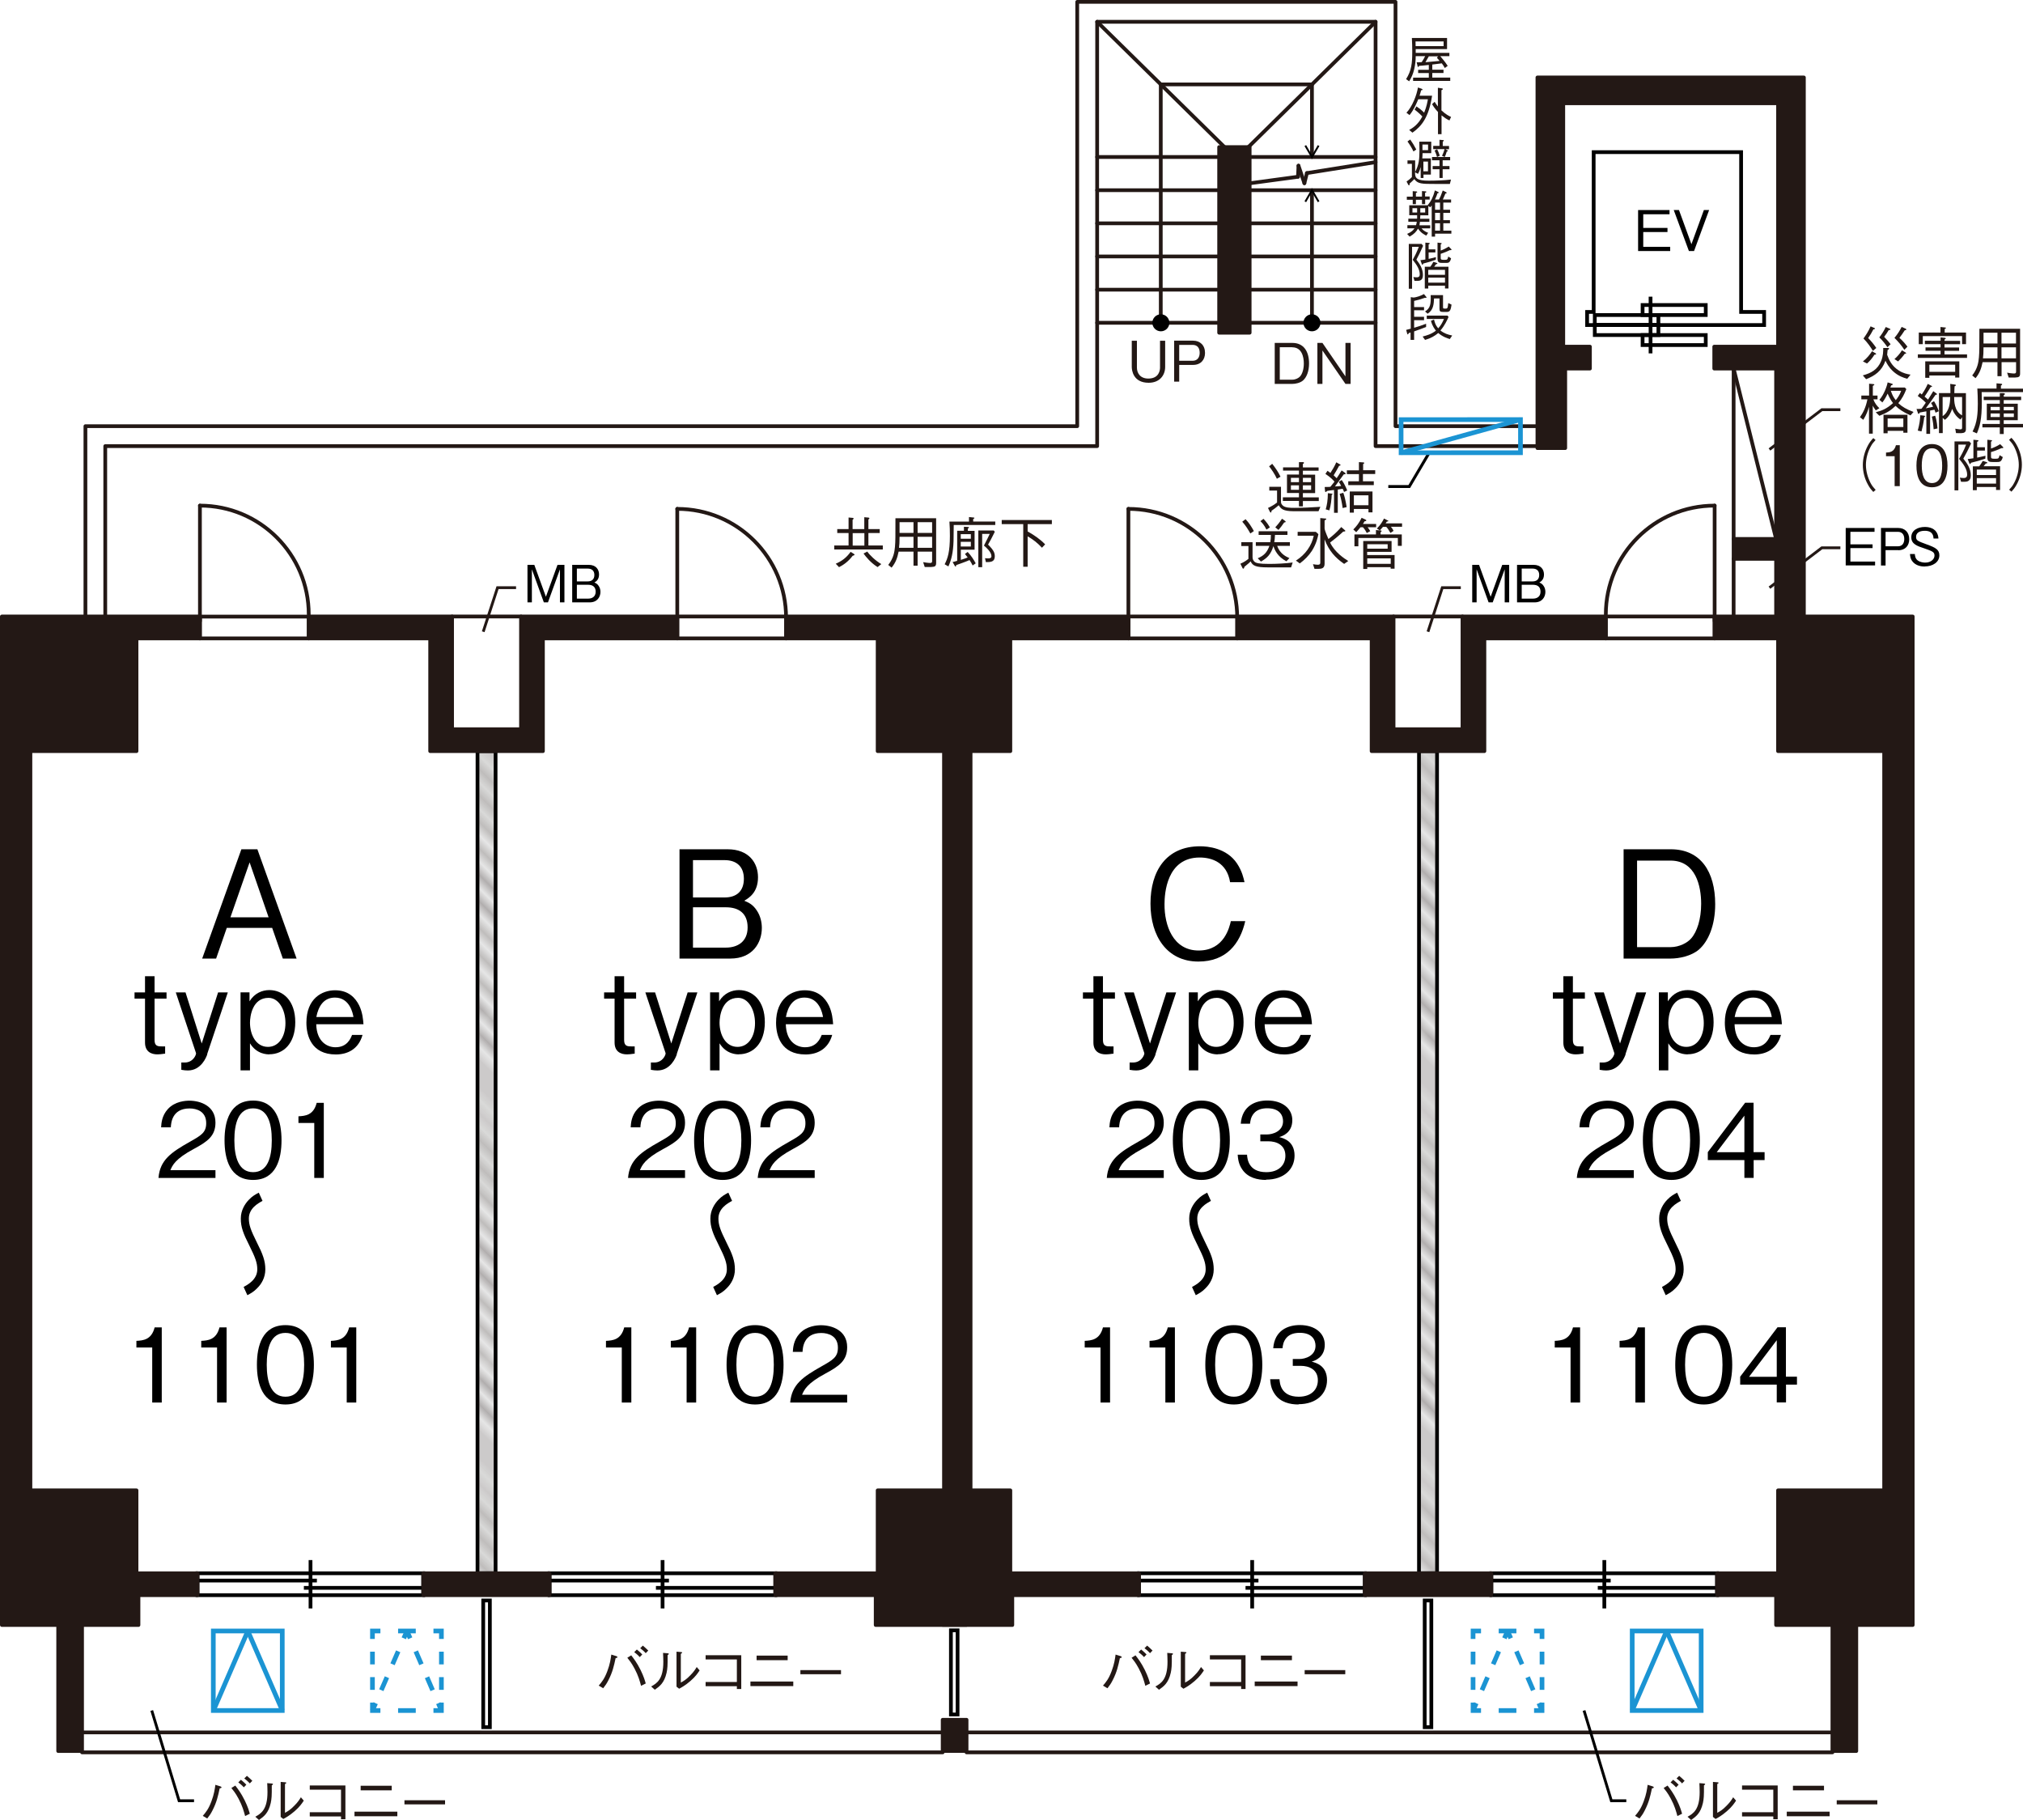 <?xml version="1.0" encoding="UTF-8"?> <svg xmlns="http://www.w3.org/2000/svg" xmlns:xlink="http://www.w3.org/1999/xlink" id="_レイヤー_1" data-name="レイヤー 1" viewBox="0 0 216.23 194.52"><defs><style> .cls-1 { stroke: #fff; } .cls-1, .cls-2, .cls-3, .cls-4, .cls-5, .cls-6, .cls-7, .cls-8, .cls-9, .cls-10, ._繧_繝_繝輔ぅ繝け繧_繧_繧_繝_10, .cls-11, .cls-12, .cls-13, .cls-14, .cls-15 { fill: none; } .cls-1, .cls-16, ._繧_繝_繝輔ぅ繝け繧_繧_繧_繝_10 { stroke-linecap: round; stroke-linejoin: round; } .cls-17 { fill: url(#_新規パターンスウォッチ_6); } .cls-17, .cls-2, .cls-18, .cls-19, .cls-20 { stroke-width: 0px; } .cls-3, .cls-21, .cls-4, .cls-5, .cls-22, .cls-8, .cls-9, .cls-14 { stroke: #000; } .cls-3, .cls-21, .cls-5, .cls-16, .cls-22, ._繧_繝_繝輔ぅ繝け繧_繧_繧_繝_10, .cls-14 { stroke-width: .4px; } .cls-21 { fill: #e6e6e6; } .cls-4 { stroke-width: .2px; } .cls-5 { stroke-linejoin: bevel; } .cls-5, .cls-14 { stroke-linecap: square; } .cls-6, .cls-7, .cls-12, .cls-13, .cls-15 { stroke: #1b94d3; stroke-width: .5px; } .cls-7 { stroke-dasharray: 0 0 1.36 1.36; } .cls-16, .cls-10, ._繧_繝_繝輔ぅ繝け繧_繧_繧_繝_10, .cls-11 { stroke: #231815; } .cls-16, .cls-19 { fill: #231815; } .cls-8 { stroke-width: .31px; } .cls-9, .cls-10 { stroke-width: .3px; } .cls-11 { stroke-width: .23px; } .cls-11, .cls-14 { stroke-miterlimit: 10; } .cls-12 { stroke-dasharray: 0 0 1.51 1.51; } .cls-13 { stroke-dasharray: 0 0 1.51 1.51; } .cls-20 { fill: url(#_新規パターンスウォッチ_6-2); } .cls-15 { stroke-dasharray: 0 0 1.89 1.89; } </style><pattern id="_新規パターンスウォッチ_6" data-name="新規パターンスウォッチ 6" x="0" y="0" width="25.8" height="27.78" patternTransform="translate(-8314.97 3071.46) rotate(45)" patternUnits="userSpaceOnUse" viewBox="0 0 25.8 27.78"><g><rect class="cls-2" x="0" width="25.8" height="27.78"></rect><line class="cls-11" y1=".99" x2="25.8" y2=".99"></line><line class="cls-11" y1="2.97" x2="25.8" y2="2.97"></line><line class="cls-11" y1="4.96" x2="25.8" y2="4.96"></line><line class="cls-11" y1="6.94" x2="25.8" y2="6.94"></line><line class="cls-11" y1="8.93" x2="25.8" y2="8.93"></line><line class="cls-11" y1="10.91" x2="25.8" y2="10.91"></line><line class="cls-11" y1="12.9" x2="25.8" y2="12.9"></line><line class="cls-11" y1="14.88" x2="25.8" y2="14.88"></line><line class="cls-11" y1="16.87" x2="25.8" y2="16.87"></line><line class="cls-11" y1="18.85" x2="25.8" y2="18.85"></line><line class="cls-11" y1="20.83" x2="25.8" y2="20.83"></line><line class="cls-11" y1="22.82" x2="25.8" y2="22.82"></line><line class="cls-11" y1="24.8" x2="25.8" y2="24.8"></line><line class="cls-11" y1="26.79" x2="25.8" y2="26.79"></line><rect class="cls-2" x="0" width="25.8" height="27.78"></rect></g></pattern><pattern id="_新規パターンスウォッチ_6-2" data-name="新規パターンスウォッチ 6" patternTransform="translate(-8290.1 3074.27) rotate(45)" xlink:href="#_新規パターンスウォッチ_6"></pattern></defs><line class="_繧_繝_繝輔ぅ繝け繧_繧_繧_繝_10" x1="100.76" y1="187.29" x2="8.77" y2="187.29"></line><line class="_繧_繝_繝輔ぅ繝け繧_繧_繧_繝_10" x1="100.76" y1="185.16" x2="8.77" y2="185.16"></line><line class="_繧_繝_繝輔ぅ繝け繧_繧_繧_繝_10" x1="195.86" y1="187.29" x2="103.31" y2="187.29"></line><line class="_繧_繝_繝輔ぅ繝け繧_繧_繧_繝_10" x1="195.86" y1="185.16" x2="103.31" y2="185.16"></line><polyline class="_繧_繝_繝輔ぅ繝け繧_繧_繧_繝_10" points="9.13 66.11 9.13 45.55 115.14 45.55 115.14 .2 149.16 .2 149.16 45.55 164.33 45.55"></polyline><polyline class="_繧_繝_繝輔ぅ繝け繧_繧_繧_繝_10" points="164.33 47.68 147.03 47.68 147.03 2.33 117.27 2.33 117.27 47.68 11.25 47.68 11.25 66.11"></polyline><g><rect class="cls-6" x="22.24" y="174.89" width="8.5" height="7.37" transform="translate(205.06 152.08) rotate(90)"></rect><line class="cls-6" x1="30.18" y1="182.82" x2="26.49" y2="174.32"></line><line class="cls-6" x1="26.49" y1="174.32" x2="22.81" y2="182.82"></line></g><g><rect class="cls-6" x="173.89" y="174.89" width="8.5" height="7.37" transform="translate(356.72 .43) rotate(90)"></rect><line class="cls-6" x1="181.83" y1="182.82" x2="178.14" y2="174.32"></line><line class="cls-6" x1="178.14" y1="174.32" x2="174.46" y2="182.82"></line></g><g><g><polyline class="cls-6" points="46.33 182.82 47.18 182.82 47.18 181.97"></polyline><line class="cls-7" x1="47.18" y1="180.61" x2="47.18" y2="175.85"></line><polyline class="cls-6" points="47.18 175.17 47.18 174.32 46.33 174.32"></polyline><line class="cls-15" x1="44.44" y1="174.32" x2="41.61" y2="174.32"></line><polyline class="cls-6" points="40.66 174.32 39.81 174.32 39.81 175.17"></polyline><line class="cls-7" x1="39.81" y1="176.53" x2="39.81" y2="181.29"></line><polyline class="cls-6" points="39.81 181.97 39.81 182.82 40.66 182.82"></polyline><line class="cls-15" x1="42.55" y1="182.82" x2="45.39" y2="182.82"></line></g><g><line class="cls-6" x1="47.18" y1="182.82" x2="46.85" y2="182.04"></line><line class="cls-13" x1="46.24" y1="180.65" x2="44.14" y2="175.79"></line><line class="cls-6" x1="43.84" y1="175.1" x2="43.5" y2="174.32"></line></g><g><line class="cls-6" x1="43.5" y1="174.32" x2="43.16" y2="175.1"></line><line class="cls-12" x1="42.56" y1="176.49" x2="40.45" y2="181.35"></line><line class="cls-6" x1="40.15" y1="182.04" x2="39.81" y2="182.82"></line></g></g><g><g><polyline class="cls-6" points="163.97 182.82 164.82 182.82 164.82 181.97"></polyline><line class="cls-7" x1="164.82" y1="180.61" x2="164.82" y2="175.85"></line><polyline class="cls-6" points="164.82 175.17 164.82 174.32 163.97 174.32"></polyline><line class="cls-15" x1="162.08" y1="174.32" x2="159.25" y2="174.32"></line><polyline class="cls-6" points="158.3 174.32 157.45 174.32 157.45 175.17"></polyline><line class="cls-7" x1="157.45" y1="176.53" x2="157.45" y2="181.29"></line><polyline class="cls-6" points="157.45 181.97 157.45 182.82 158.3 182.82"></polyline><line class="cls-15" x1="160.19" y1="182.82" x2="163.03" y2="182.82"></line></g><g><line class="cls-6" x1="164.82" y1="182.82" x2="164.48" y2="182.04"></line><line class="cls-13" x1="163.88" y1="180.65" x2="161.78" y2="175.79"></line><line class="cls-6" x1="161.48" y1="175.1" x2="161.14" y2="174.32"></line></g><g><line class="cls-6" x1="161.14" y1="174.32" x2="160.8" y2="175.1"></line><line class="cls-12" x1="160.2" y1="176.49" x2="158.09" y2="181.35"></line><line class="cls-6" x1="157.79" y1="182.04" x2="157.45" y2="182.82"></line></g></g><rect class="cls-14" x="152.28" y="171.06" width=".71" height="13.54"></rect><rect class="cls-14" x="101.64" y="174.25" width=".71" height="8.99"></rect><rect class="cls-14" x="51.65" y="171.06" width=".71" height="13.54"></rect><g><rect class="cls-3" x="170.46" y="33.67" width="6.8" height="1.07"></rect><rect class="cls-3" x="175.57" y="32.6" width="6.75" height="1.07"></rect><g><rect class="cls-3" x="170.46" y="34.74" width="6.8" height="1.07"></rect><rect class="cls-3" x="175.57" y="35.81" width="6.75" height="1.07"></rect></g><line class="cls-5" x1="176.42" y1="37.57" x2="176.42" y2="31.91"></line><polygon class="cls-14" points="188.56 34.74 169.64 34.74 169.64 33.34 170.34 33.34 170.34 16.26 186.1 16.26 186.1 33.34 188.56 33.34 188.56 34.74"></polygon></g><rect class="cls-21" x="51.04" y="80.28" width="1.93" height="87.87"></rect><rect class="cls-17" x="51.04" y="80.28" width="1.93" height="87.87"></rect><rect class="cls-21" x="151.67" y="80.28" width="1.93" height="87.87"></rect><rect class="cls-20" x="151.67" y="80.28" width="1.93" height="87.87"></rect><line class="_繧_繝_繝輔ぅ繝け繧_繧_繧_繝_10" x1="117.27" y1="34.5" x2="130.31" y2="34.5"></line><line class="_繧_繝_繝輔ぅ繝け繧_繧_繧_繝_10" x1="117.27" y1="16.78" x2="130.31" y2="16.78"></line><line class="_繧_繝_繝輔ぅ繝け繧_繧_繧_繝_10" x1="117.27" y1="30.96" x2="130.31" y2="30.96"></line><line class="_繧_繝_繝輔ぅ繝け繧_繧_繧_繝_10" x1="117.27" y1="27.41" x2="130.31" y2="27.41"></line><line class="_繧_繝_繝輔ぅ繝け繧_繧_繧_繝_10" x1="117.27" y1="23.87" x2="130.31" y2="23.87"></line><line class="_繧_繝_繝輔ぅ繝け繧_繧_繧_繝_10" x1="117.27" y1="20.33" x2="130.31" y2="20.33"></line><line class="_繧_繝_繝輔ぅ繝け繧_繧_繧_繝_10" x1="147.03" y1="16.78" x2="133.57" y2="16.78"></line><line class="_繧_繝_繝輔ぅ繝け繧_繧_繧_繝_10" x1="147.03" y1="27.41" x2="133.57" y2="27.41"></line><line class="_繧_繝_繝輔ぅ繝け繧_繧_繧_繝_10" x1="147.03" y1="23.87" x2="133.57" y2="23.87"></line><line class="_繧_繝_繝輔ぅ繝け繧_繧_繧_繝_10" x1="147.03" y1="20.33" x2="133.57" y2="20.33"></line><line class="_繧_繝_繝輔ぅ繝け繧_繧_繧_繝_10" x1="147.03" y1="34.5" x2="133.57" y2="34.5"></line><line class="_繧_繝_繝輔ぅ繝け繧_繧_繧_繝_10" x1="147.03" y1="30.96" x2="133.57" y2="30.96"></line><line class="_繧_繝_繝輔ぅ繝け繧_繧_繧_繝_10" x1="117.27" y1="2.33" x2="130.88" y2="15.72"></line><line class="_繧_繝_繝輔ぅ繝け繧_繧_繧_繝_10" x1="147.03" y1="2.33" x2="133.43" y2="15.72"></line><line class="_繧_繝_繝輔ぅ繝け繧_繧_繧_繝_10" x1="185.3" y1="39.39" x2="185.3" y2="57.6"></line><line class="_繧_繝_繝輔ぅ繝け繧_繧_繧_繝_10" x1="189.84" y1="57.6" x2="185.3" y2="39.39"></line><line class="_繧_繝_繝輔ぅ繝け繧_繧_繧_繝_10" x1="133.57" y1="19.59" x2="138.74" y2="18.89"></line><line class="_繧_繝_繝輔ぅ繝け繧_繧_繧_繝_10" x1="138.74" y1="18.89" x2="138.79" y2="17.71"></line><line class="_繧_繝_繝輔ぅ繝け繧_繧_繧_繝_10" x1="138.79" y1="17.71" x2="139.42" y2="19.58"></line><line class="_繧_繝_繝輔ぅ繝け繧_繧_繧_繝_10" x1="139.42" y1="19.58" x2="139.69" y2="18.5"></line><line class="_繧_繝_繝輔ぅ繝け繧_繧_繧_繝_10" x1="139.69" y1="18.5" x2="147.03" y2="17.33"></line><line class="_繧_繝_繝輔ぅ繝け繧_繧_繧_繝_10" x1="140.23" y1="9.02" x2="124.07" y2="9.02"></line><line class="_繧_繝_繝輔ぅ繝け繧_繧_繧_繝_10" x1="124.07" y1="34.5" x2="124.07" y2="9.02"></line><line class="_繧_繝_繝輔ぅ繝け繧_繧_繧_繝_10" x1="140.23" y1="34.5" x2="140.23" y2="20.33"></line><line class="_繧_繝_繝輔ぅ繝け繧_繧_繧_繝_10" x1="140.23" y1="16.78" x2="140.23" y2="9.02"></line><polyline class="cls-4" points="140.94 15.56 140.23 16.78 139.52 15.56"></polyline><polyline class="cls-4" points="140.94 21.56 140.23 20.33 139.52 21.56"></polyline><path class="cls-22" d="m123.37,34.5c0-.39.32-.71.71-.71s.71.32.71.71-.32.71-.71.71-.71-.32-.71-.71Z"></path><path class="cls-22" d="m139.52,34.5c0-.39.32-.71.71-.71s.71.32.71.71-.32.71-.71.71-.71-.32-.71-.71Z"></path><g><g><path class="cls-1" d="m122.77,40.91c-1.65,0-1.8-1.33-1.8-1.7v-2.79h.55v2.87c0,.55.32,1.17,1.22,1.17,1.16,0,1.25-.91,1.25-1.17v-2.87h.55v2.79c0,.92-.61,1.7-1.76,1.7Z"></path><path class="cls-1" d="m127.53,39h-1.49v1.79h-.54v-4.38h2.03c.73,0,1.27.48,1.27,1.31,0,.74-.46,1.28-1.27,1.28Zm-.06-2.14h-1.43v1.7h1.43c.55,0,.76-.41.76-.85,0-.52-.25-.85-.76-.85Z"></path></g><g><path class="cls-19" d="m122.77,40.91c-1.65,0-1.8-1.33-1.8-1.7v-2.79h.55v2.87c0,.55.32,1.17,1.22,1.17,1.16,0,1.25-.91,1.25-1.17v-2.87h.55v2.79c0,.92-.61,1.7-1.76,1.7Z"></path><path class="cls-19" d="m127.53,39h-1.49v1.79h-.54v-4.38h2.03c.73,0,1.27.48,1.27,1.31,0,.74-.46,1.28-1.27,1.28Zm-.06-2.14h-1.43v1.7h1.43c.55,0,.76-.41.76-.85,0-.52-.25-.85-.76-.85Z"></path></g></g><g><g><path class="cls-1" d="m139.27,40.67c-.31.26-.8.36-1.13.36h-1.89v-4.38h1.89c1.2,0,1.78.9,1.78,2.2,0,.83-.26,1.48-.65,1.82Zm-1.14-3.56h-1.34v3.47h1.34c.36,0,.68-.18.83-.35.24-.27.4-.78.4-1.38,0-.71-.22-1.73-1.23-1.73Z"></path><path class="cls-1" d="m143.81,41.03l-2.46-3.57v3.57h-.54v-4.38h.54l2.46,3.58v-3.58h.55v4.38h-.55Z"></path></g><g><path class="cls-19" d="m139.27,40.67c-.31.26-.8.36-1.13.36h-1.89v-4.38h1.89c1.2,0,1.78.9,1.78,2.2,0,.83-.26,1.48-.65,1.82Zm-1.14-3.56h-1.34v3.47h1.34c.36,0,.68-.18.83-.35.24-.27.4-.78.4-1.38,0-.71-.22-1.73-1.23-1.73Z"></path><path class="cls-19" d="m143.81,41.03l-2.46-3.57v3.57h-.54v-4.38h.54l2.46,3.58v-3.58h.55v4.38h-.55Z"></path></g></g><g><line class="cls-3" x1="33.19" y1="171.91" x2="33.19" y2="166.74"></line><line class="cls-3" x1="21.11" y1="168.93" x2="33.87" y2="168.93"></line><line class="cls-3" x1="32.48" y1="169.71" x2="45.24" y2="169.71"></line><rect class="cls-3" x="21.11" y="168.15" width="24.13" height="2.34"></rect></g><g><line class="cls-3" x1="70.82" y1="171.91" x2="70.82" y2="166.74"></line><line class="cls-3" x1="58.74" y1="168.93" x2="71.5" y2="168.93"></line><line class="cls-3" x1="70.11" y1="169.71" x2="82.87" y2="169.71"></line><rect class="cls-3" x="58.74" y="168.15" width="24.13" height="2.34"></rect></g><g><line class="cls-3" x1="133.84" y1="171.91" x2="133.84" y2="166.74"></line><line class="cls-3" x1="121.75" y1="168.93" x2="134.51" y2="168.93"></line><line class="cls-3" x1="133.13" y1="169.71" x2="145.88" y2="169.71"></line><rect class="cls-3" x="121.75" y="168.15" width="24.13" height="2.34"></rect></g><g><line class="cls-3" x1="171.48" y1="171.91" x2="171.48" y2="166.74"></line><line class="cls-3" x1="159.4" y1="168.93" x2="172.16" y2="168.93"></line><line class="cls-3" x1="170.78" y1="169.71" x2="183.53" y2="169.71"></line><rect class="cls-3" x="159.4" y="168.15" width="24.13" height="2.34"></rect></g><path class="_繧_繝_繝輔ぅ繝け繧_繧_繧_繝_10" d="m183.27,54.04c-6.42,0-11.63,5.21-11.63,11.63"></path><line class="_繧_繝_繝輔ぅ繝け繧_繧_繧_繝_10" x1="183.27" y1="66.38" x2="183.27" y2="54.04"></line><line class="_繧_繝_繝輔ぅ繝け繧_繧_繧_繝_10" x1="120.61" y1="65.67" x2="120.61" y2="54.39"></line><path class="_繧_繝_繝輔ぅ繝け繧_繧_繧_繝_10" d="m132.24,66.02c0-6.42-5.21-11.63-11.63-11.63"></path><path class="_繧_繝_繝輔ぅ繝け繧_繧_繧_繝_10" d="m84.02,66.02c0-6.42-5.21-11.63-11.63-11.63"></path><line class="_繧_繝_繝輔ぅ繝け繧_繧_繧_繝_10" x1="72.39" y1="65.67" x2="72.39" y2="54.39"></line><path class="_繧_繝_繝輔ぅ繝け繧_繧_繧_繝_10" d="m33,65.67c0-6.42-5.21-11.63-11.63-11.63"></path><line class="_繧_繝_繝輔ぅ繝け繧_繧_繧_繝_10" x1="21.37" y1="66.38" x2="21.37" y2="54.04"></line><line class="_繧_繝_繝輔ぅ繝け繧_繧_繧_繝_10" x1="55.69" y1="65.89" x2="48.32" y2="65.89"></line><line class="_繧_繝_繝輔ぅ繝け繧_繧_繧_繝_10" x1="156.32" y1="65.89" x2="148.95" y2="65.89"></line><line class="_繧_繝_繝輔ぅ繝け繧_繧_繧_繝_10" x1="185.3" y1="65.89" x2="185.3" y2="59.73"></line><rect class="_繧_繝_繝輔ぅ繝け繧_繧_繧_繝_10" x="176.28" y="61.25" width="2.34" height="11.63" transform="translate(110.39 244.51) rotate(-90)"></rect><rect class="_繧_繝_繝輔ぅ繝け繧_繧_繧_繝_10" x="125.26" y="61.25" width="2.34" height="11.63" transform="translate(59.37 193.49) rotate(-90)"></rect><rect class="_繧_繝_繝輔ぅ繝け繧_繧_繧_繝_10" x="77.04" y="61.25" width="2.34" height="11.63" transform="translate(11.15 145.27) rotate(-90)"></rect><rect class="_繧_繝_繝輔ぅ繝け繧_繧_繧_繝_10" x="26.02" y="61.25" width="2.33" height="11.64" transform="translate(-39.89 94.25) rotate(-90)"></rect><rect class="cls-16" x="145.88" y="168.15" width="13.52" height="2.34"></rect><rect class="cls-16" x="45.24" y="168.15" width="13.5" height="2.34"></rect><polygon class="cls-16" points="164.33 47.89 167.3 47.89 167.3 39.39 169.94 39.39 169.94 37.05 167.09 37.05 167.09 11.04 190.05 11.04 190.05 37.05 183.23 37.05 183.23 39.39 189.84 39.39 189.84 57.6 185.3 57.6 185.3 59.73 189.84 59.73 189.84 65.89 183.27 65.89 183.27 68.23 190.05 68.23 190.05 80.28 201.39 80.28 201.39 159.29 190.05 159.29 190.05 168.15 183.53 168.15 183.53 170.49 189.84 170.49 189.84 173.68 195.86 173.68 195.86 187.15 198.41 187.15 198.41 173.68 204.44 173.68 204.44 65.89 192.81 65.89 192.81 8.28 164.33 8.28 164.33 47.89"></polygon><rect class="cls-16" x="130.31" y="15.72" width="3.26" height="19.84"></rect><polygon class="cls-16" points="148.95 65.89 132.24 65.89 132.24 68.23 146.61 68.23 146.61 80.28 158.66 80.28 158.66 68.23 171.64 68.23 171.64 65.89 156.32 65.89 156.32 77.94 148.95 77.94 148.95 65.89"></polygon><polygon class="cls-16" points="48.32 65.89 33 65.89 33 68.23 45.98 68.23 45.98 80.28 58.03 80.28 58.03 68.23 72.39 68.23 72.39 65.89 55.69 65.89 55.69 77.94 48.32 77.94 48.32 65.89"></polygon><polygon class="cls-16" points="14.8 173.68 14.8 170.49 21.11 170.49 21.11 168.15 14.59 168.15 14.59 159.29 3.25 159.29 3.25 80.28 14.59 80.28 14.59 68.23 21.37 68.23 21.37 65.89 .2 65.89 .2 173.68 6.22 173.68 6.22 187.15 8.77 187.15 8.77 173.68 14.8 173.68"></polygon><polygon class="cls-16" points="84.02 68.23 93.81 68.23 93.81 80.28 100.9 80.28 100.9 159.29 93.81 159.29 93.81 168.15 82.87 168.15 82.87 170.49 93.6 170.49 93.6 173.68 100.76 173.68 100.76 173.69 103.31 173.69 103.31 173.68 108.2 173.68 108.2 170.49 121.75 170.49 121.75 168.15 107.99 168.15 107.99 159.29 103.74 159.29 103.74 80.28 107.99 80.28 107.99 68.23 120.61 68.23 120.61 65.89 84.02 65.89 84.02 68.23"></polygon><rect class="cls-16" x="100.76" y="183.81" width="2.55" height="3.33"></rect><polyline class="cls-9" points="16.22 182.82 19.14 192.46 20.74 192.46"></polyline><g><path class="cls-18" d="m78.07,102.45h-5.44v-11.68h5.14c2.29,0,3.25,1.47,3.25,2.99,0,1.63-.96,2.21-1.47,2.51.43.18.9.37,1.34,1.04.4.59.54,1.28.54,1.87,0,1.55-.96,3.27-3.36,3.27Zm-.62-10.52h-3.38v3.99h3.38c1.31,0,2.06-.7,2.06-2s-.78-1.99-2.06-1.99Zm.14,5.04h-3.52v4.31h3.52c1.23,0,2.32-.62,2.32-2.16s-.98-2.15-2.32-2.15Z"></path><path class="cls-18" d="m66.71,106.73v4.43c0,.68.38.68.85.68h.28v.77c-.44.06-.61.08-.83.08-.65,0-1.32-.28-1.32-1.27v-4.69h-1.12v-.66h1.12v-1.73h1.02v1.73h1.28v.66h-1.28Z"></path><path class="cls-18" d="m72.35,112.67c-.11.34-.67,1.74-2.08,1.74-.17,0-.46-.02-.7-.07v-.78h.37c.92,0,1.25-.88,1.2-1.01l-2.16-6.48h1.04l1.73,5.46,1.75-5.46h1.04l-2.21,6.6Z"></path><path class="cls-18" d="m79,112.69c-.26,0-1.36,0-2.09-1.18v2.89h-1.01v-8.34h.96v.96c.54-.88,1.37-1.2,2.12-1.2,1.46,0,2.77,1.12,2.77,3.43s-1.3,3.43-2.76,3.43Zm-.11-6.04c-1.72,0-1.98,1.96-1.98,2.65,0,1.31.65,2.59,1.92,2.59,1.14,0,1.87-1.07,1.87-2.54s-.73-2.7-1.81-2.7Z"></path><path class="cls-18" d="m83.99,109.47c.05,1.88,1.17,2.46,2.06,2.46,1.25,0,1.62-.94,1.78-1.32h1.12c-.43,1.54-1.62,2.09-2.85,2.09-2.63,0-3.15-2.03-3.15-3.39,0-2.61,1.69-3.47,3.06-3.47,1.45,0,2.18.82,2.58,1.62.37.77.42,1.52.46,2.01h-5.04Zm2-2.85c-1.21,0-1.78.94-1.99,2.08h3.97c-.07-.41-.4-2.08-1.98-2.08Z"></path></g><g><path class="cls-18" d="m67.13,125.89c.16-1.91,1.34-2.72,3.36-3.86,1.2-.68,1.74-.98,1.74-1.99,0-1.27-1.03-1.57-1.78-1.57-1.89,0-1.98,1.59-2,2.02h-1.04c.03-.46.08-1.24.71-1.94.76-.85,1.91-.91,2.31-.91,1.14,0,2.79.53,2.79,2.34,0,1.42-.83,2.02-2.3,2.81-2.02,1.08-2.3,1.77-2.52,2.28h4.82v.83h-6.08Z"></path><path class="cls-18" d="m77.24,126.11c-2.46,0-3.05-2.21-3.05-4.24s.58-4.24,3.05-4.24,3.04,2.23,3.04,4.24-.57,4.24-3.04,4.24Zm0-7.65c-1.57,0-2,1.61-2,3.41s.46,3.41,2,3.41,2-1.54,2-3.41-.45-3.41-2-3.41Z"></path><path class="cls-18" d="m80.99,125.89c.17-1.91,1.34-2.72,3.36-3.86,1.2-.68,1.74-.98,1.74-1.99,0-1.27-1.03-1.57-1.78-1.57-1.89,0-1.98,1.59-2,2.02h-1.04c.03-.46.08-1.24.71-1.94.76-.85,1.91-.91,2.31-.91,1.14,0,2.79.53,2.79,2.34,0,1.42-.83,2.02-2.3,2.81-2.02,1.08-2.3,1.77-2.52,2.28h4.82v.83h-6.08Z"></path><path class="cls-18" d="m78.25,128.35c-.46.25-1.46.79-1.46,1.88,0,.7.2,1.24.85,2.55.64,1.26.91,1.98.91,2.89s-.44,1.59-.87,2.01c-.36.38-.68.55-1.05.75l-.4-.88c.45-.25,1.46-.79,1.46-1.88,0-.7-.2-1.24-.85-2.55-.64-1.26-.92-1.98-.91-2.89,0-.87.44-1.57.87-2.01.36-.38.68-.55,1.05-.75l.4.88Z"></path><path class="cls-18" d="m66.46,149.89v-5.87h-1.69v-.71c.71-.04,1.61-.1,1.95-1.44h.76v8.03h-1.01Z"></path><path class="cls-18" d="m73.39,149.89v-5.87h-1.69v-.71c.71-.04,1.61-.1,1.95-1.44h.76v8.03h-1.01Z"></path><path class="cls-18" d="m80.71,150.11c-2.46,0-3.05-2.21-3.05-4.24s.58-4.24,3.05-4.24,3.04,2.23,3.04,4.24-.57,4.24-3.04,4.24Zm0-7.65c-1.57,0-2,1.61-2,3.41s.46,3.41,2,3.41,2-1.54,2-3.41-.45-3.41-2-3.41Z"></path><path class="cls-18" d="m84.46,149.89c.17-1.91,1.34-2.72,3.36-3.86,1.2-.68,1.74-.98,1.74-1.99,0-1.27-1.03-1.57-1.78-1.57-1.89,0-1.98,1.59-2,2.02h-1.04c.03-.46.08-1.24.71-1.94.76-.85,1.91-.91,2.31-.91,1.14,0,2.79.53,2.79,2.34,0,1.42-.83,2.02-2.3,2.81-2.02,1.08-2.3,1.77-2.52,2.28h4.82v.83h-6.08Z"></path></g><g><path class="cls-18" d="m30.23,102.45l-1.14-3.28h-4.85l-1.14,3.28h-1.49l4.19-11.68h1.71l4.19,11.68h-1.49Zm-3.55-10.28l-2.05,5.87h4.08l-2.03-5.87Z"></path><path class="cls-18" d="m16.52,106.73v4.43c0,.68.38.68.85.68h.28v.77c-.44.06-.61.08-.83.08-.65,0-1.32-.28-1.32-1.27v-4.69h-1.12v-.66h1.12v-1.73h1.02v1.73h1.28v.66h-1.28Z"></path><path class="cls-18" d="m22.16,112.67c-.11.34-.67,1.74-2.08,1.74-.17,0-.46-.02-.7-.07v-.78h.37c.92,0,1.25-.88,1.2-1.01l-2.16-6.48h1.04l1.73,5.46,1.75-5.46h1.04l-2.21,6.6Z"></path><path class="cls-18" d="m28.81,112.69c-.26,0-1.36,0-2.09-1.18v2.89h-1.01v-8.34h.96v.96c.54-.88,1.37-1.2,2.12-1.2,1.46,0,2.77,1.12,2.77,3.43s-1.29,3.43-2.76,3.43Zm-.11-6.04c-1.72,0-1.98,1.96-1.98,2.65,0,1.31.65,2.59,1.92,2.59,1.14,0,1.87-1.07,1.87-2.54s-.73-2.7-1.81-2.7Z"></path><path class="cls-18" d="m33.8,109.47c.05,1.88,1.18,2.46,2.06,2.46,1.25,0,1.62-.94,1.77-1.32h1.12c-.43,1.54-1.62,2.09-2.85,2.09-2.63,0-3.15-2.03-3.15-3.39,0-2.61,1.69-3.47,3.06-3.47,1.45,0,2.18.82,2.58,1.62.37.77.42,1.52.46,2.01h-5.04Zm2-2.85c-1.21,0-1.77.94-1.99,2.08h3.97c-.07-.41-.4-2.08-1.98-2.08Z"></path></g><g><path class="cls-18" d="m16.94,125.89c.16-1.91,1.34-2.72,3.36-3.86,1.2-.68,1.74-.98,1.74-1.99,0-1.27-1.03-1.57-1.78-1.57-1.89,0-1.98,1.59-2,2.02h-1.04c.03-.46.08-1.24.71-1.94.76-.85,1.91-.91,2.31-.91,1.14,0,2.79.53,2.79,2.34,0,1.42-.83,2.02-2.3,2.81-2.02,1.08-2.3,1.77-2.52,2.28h4.82v.83h-6.08Z"></path><path class="cls-18" d="m27.05,126.11c-2.46,0-3.05-2.21-3.05-4.24s.58-4.24,3.05-4.24,3.04,2.23,3.04,4.24-.57,4.24-3.04,4.24Zm0-7.65c-1.57,0-2,1.61-2,3.41s.46,3.41,2,3.41,2-1.54,2-3.41-.45-3.41-2-3.41Z"></path><path class="cls-18" d="m33.59,125.89v-5.87h-1.69v-.71c.71-.04,1.61-.1,1.95-1.44h.76v8.03h-1.01Z"></path><path class="cls-18" d="m28.06,128.35c-.46.25-1.46.79-1.46,1.88,0,.7.2,1.24.85,2.55.64,1.26.91,1.98.91,2.89s-.44,1.59-.87,2.01c-.36.38-.68.55-1.05.75l-.4-.88c.45-.25,1.46-.79,1.46-1.88,0-.7-.2-1.24-.85-2.55-.64-1.26-.92-1.98-.91-2.89,0-.87.44-1.57.87-2.01.36-.38.68-.55,1.05-.75l.4.88Z"></path><path class="cls-18" d="m16.27,149.89v-5.87h-1.69v-.71c.71-.04,1.61-.1,1.95-1.44h.76v8.03h-1.01Z"></path><path class="cls-18" d="m23.2,149.89v-5.87h-1.69v-.71c.71-.04,1.61-.1,1.95-1.44h.76v8.03h-1.01Z"></path><path class="cls-18" d="m30.51,150.11c-2.46,0-3.05-2.21-3.05-4.24s.58-4.24,3.05-4.24,3.04,2.23,3.04,4.24-.57,4.24-3.04,4.24Zm0-7.65c-1.57,0-2,1.61-2,3.41s.46,3.41,2,3.41,2-1.54,2-3.41-.45-3.41-2-3.41Z"></path><path class="cls-18" d="m37.06,149.89v-5.87h-1.69v-.71c.71-.04,1.61-.1,1.95-1.44h.76v8.03h-1.01Z"></path></g><g><path class="cls-18" d="m128.09,102.77c-3.36,0-5.12-2.72-5.12-6.19s1.66-6.13,5.3-6.13c.78,0,2.83.16,3.95,1.84.54.82.7,1.55.8,2h-1.54c-.35-2.15-2-2.64-3.25-2.64-3.54,0-3.76,3.87-3.76,4.98-.02,2.26.9,4.96,3.65,4.96s3.3-2.54,3.44-3.14h1.54c-.56,2.43-2.03,4.32-5.01,4.32Z"></path><path class="cls-18" d="m117.89,106.73v4.43c0,.68.38.68.85.68h.28v.77c-.44.06-.61.08-.83.08-.65,0-1.32-.28-1.32-1.27v-4.69h-1.12v-.66h1.12v-1.73h1.02v1.73h1.28v.66h-1.28Z"></path><path class="cls-18" d="m123.52,112.67c-.11.34-.67,1.74-2.08,1.74-.17,0-.46-.02-.7-.07v-.78h.37c.92,0,1.25-.88,1.2-1.01l-2.16-6.48h1.04l1.73,5.46,1.75-5.46h1.04l-2.21,6.6Z"></path><path class="cls-18" d="m130.17,112.69c-.26,0-1.36,0-2.09-1.18v2.89h-1.01v-8.34h.96v.96c.54-.88,1.37-1.2,2.12-1.2,1.46,0,2.77,1.12,2.77,3.43s-1.29,3.43-2.76,3.43Zm-.11-6.04c-1.72,0-1.98,1.96-1.98,2.65,0,1.31.65,2.59,1.92,2.59,1.14,0,1.87-1.07,1.87-2.54s-.73-2.7-1.81-2.7Z"></path><path class="cls-18" d="m135.17,109.47c.05,1.88,1.17,2.46,2.06,2.46,1.25,0,1.62-.94,1.78-1.32h1.12c-.43,1.54-1.62,2.09-2.85,2.09-2.63,0-3.15-2.03-3.15-3.39,0-2.61,1.69-3.47,3.06-3.47,1.45,0,2.18.82,2.58,1.62.37.77.42,1.52.46,2.01h-5.04Zm2-2.85c-1.21,0-1.78.94-1.99,2.08h3.97c-.07-.41-.4-2.08-1.98-2.08Z"></path></g><g><path class="cls-18" d="m118.3,125.89c.16-1.91,1.34-2.72,3.36-3.86,1.2-.68,1.74-.98,1.74-1.99,0-1.27-1.03-1.57-1.78-1.57-1.89,0-1.98,1.59-2,2.02h-1.04c.03-.46.08-1.24.71-1.94.76-.85,1.91-.91,2.31-.91,1.14,0,2.79.53,2.79,2.34,0,1.42-.83,2.02-2.3,2.81-2.02,1.08-2.3,1.77-2.52,2.28h4.82v.83h-6.08Z"></path><path class="cls-18" d="m128.41,126.11c-2.46,0-3.05-2.21-3.05-4.24s.58-4.24,3.05-4.24,3.04,2.23,3.04,4.24-.57,4.24-3.04,4.24Zm0-7.65c-1.57,0-2,1.61-2,3.41s.46,3.41,2,3.41,2-1.54,2-3.41-.45-3.41-2-3.41Z"></path><path class="cls-18" d="m135.33,126.11c-.92,0-1.93-.23-2.53-1.09-.44-.62-.47-1.19-.51-1.61h1c.03.42.13,1.87,2.06,1.87,1.35,0,2.04-.78,2.04-1.76,0-1.17-.97-1.54-1.83-1.54h-.85v-.73h.71c.62,0,1.72-.34,1.72-1.41,0-.62-.35-1.39-1.69-1.39-.53,0-1.08.13-1.43.55-.33.4-.37.79-.41,1.1h-.99c.15-1.95,1.61-2.48,2.84-2.48,1.61,0,2.67.86,2.67,2.1,0,1.36-1.06,1.71-1.4,1.81.45.12,1.64.42,1.64,1.98,0,1.43-1.11,2.57-3.05,2.57Z"></path><path class="cls-18" d="m129.43,128.35c-.45.25-1.46.79-1.46,1.88,0,.7.2,1.24.85,2.55.64,1.26.91,1.98.91,2.89s-.44,1.59-.87,2.01c-.36.38-.68.55-1.05.75l-.4-.88c.46-.25,1.46-.79,1.46-1.88,0-.7-.2-1.24-.85-2.55-.64-1.26-.92-1.98-.91-2.89,0-.87.44-1.57.87-2.01.36-.38.68-.55,1.05-.75l.4.88Z"></path><path class="cls-18" d="m117.63,149.89v-5.87h-1.69v-.71c.71-.04,1.61-.1,1.95-1.44h.76v8.03h-1.01Z"></path><path class="cls-18" d="m124.56,149.89v-5.87h-1.69v-.71c.71-.04,1.61-.1,1.95-1.44h.76v8.03h-1.01Z"></path><path class="cls-18" d="m131.88,150.11c-2.46,0-3.05-2.21-3.05-4.24s.58-4.24,3.05-4.24,3.04,2.23,3.04,4.24-.57,4.24-3.04,4.24Zm0-7.65c-1.57,0-2,1.61-2,3.41s.46,3.41,2,3.41,2-1.54,2-3.41-.45-3.41-2-3.41Z"></path><path class="cls-18" d="m138.8,150.11c-.92,0-1.93-.23-2.53-1.09-.44-.62-.47-1.19-.51-1.61h1c.03.42.13,1.87,2.06,1.87,1.35,0,2.04-.78,2.04-1.76,0-1.17-.97-1.54-1.83-1.54h-.85v-.73h.71c.62,0,1.72-.34,1.72-1.41,0-.62-.35-1.39-1.69-1.39-.53,0-1.08.13-1.43.55-.33.4-.37.79-.41,1.1h-.99c.15-1.95,1.61-2.48,2.84-2.48,1.61,0,2.67.86,2.67,2.1,0,1.36-1.06,1.71-1.4,1.81.45.12,1.64.42,1.64,1.98,0,1.43-1.11,2.57-3.05,2.57Z"></path></g><g><path class="cls-18" d="m181.59,101.49c-.82.7-2.13.96-3.01.96h-5.04v-11.68h5.04c3.2,0,4.75,2.4,4.75,5.87,0,2.21-.7,3.94-1.74,4.85Zm-3.04-9.51h-3.57v9.25h3.57c.96,0,1.83-.48,2.21-.93.64-.72,1.07-2.08,1.07-3.7,0-1.9-.58-4.62-3.28-4.62Z"></path><path class="cls-18" d="m168.12,106.73v4.43c0,.68.38.68.85.68h.28v.77c-.44.06-.61.08-.83.08-.65,0-1.32-.28-1.32-1.27v-4.69h-1.12v-.66h1.12v-1.73h1.02v1.73h1.28v.66h-1.28Z"></path><path class="cls-18" d="m173.76,112.67c-.11.34-.67,1.74-2.08,1.74-.17,0-.46-.02-.7-.07v-.78h.37c.92,0,1.25-.88,1.2-1.01l-2.16-6.48h1.04l1.73,5.46,1.75-5.46h1.04l-2.21,6.6Z"></path><path class="cls-18" d="m180.41,112.69c-.26,0-1.36,0-2.09-1.18v2.89h-1.01v-8.34h.96v.96c.54-.88,1.37-1.2,2.12-1.2,1.46,0,2.77,1.12,2.77,3.43s-1.29,3.43-2.76,3.43Zm-.11-6.04c-1.72,0-1.98,1.96-1.98,2.65,0,1.31.65,2.59,1.92,2.59,1.14,0,1.87-1.07,1.87-2.54s-.73-2.7-1.81-2.7Z"></path><path class="cls-18" d="m185.4,109.47c.05,1.88,1.17,2.46,2.06,2.46,1.25,0,1.62-.94,1.78-1.32h1.12c-.43,1.54-1.62,2.09-2.85,2.09-2.63,0-3.15-2.03-3.15-3.39,0-2.61,1.69-3.47,3.06-3.47,1.45,0,2.18.82,2.58,1.62.37.77.42,1.52.46,2.01h-5.04Zm2-2.85c-1.21,0-1.78.94-1.99,2.08h3.97c-.07-.41-.4-2.08-1.98-2.08Z"></path></g><g><path class="cls-18" d="m168.54,125.89c.17-1.91,1.34-2.72,3.36-3.86,1.2-.68,1.74-.98,1.74-1.99,0-1.27-1.03-1.57-1.78-1.57-1.89,0-1.98,1.59-2,2.02h-1.04c.03-.46.08-1.24.71-1.94.76-.85,1.91-.91,2.31-.91,1.14,0,2.79.53,2.79,2.34,0,1.42-.83,2.02-2.3,2.81-2.02,1.08-2.3,1.77-2.52,2.28h4.82v.83h-6.08Z"></path><path class="cls-18" d="m178.65,126.11c-2.46,0-3.05-2.21-3.05-4.24s.58-4.24,3.05-4.24,3.04,2.23,3.04,4.24-.57,4.24-3.04,4.24Zm0-7.65c-1.57,0-2,1.61-2,3.41s.46,3.41,2,3.41,2-1.54,2-3.41-.45-3.41-2-3.41Z"></path><path class="cls-18" d="m187.44,123.99v1.9h-.99v-1.9h-3.91v-.85l3.99-5.28h.9v5.28h1.18v.85h-1.18Zm-.99-4.75l-2.96,3.91h2.96v-3.91Z"></path><path class="cls-18" d="m179.66,128.35c-.46.25-1.46.79-1.46,1.88,0,.7.2,1.24.85,2.55.64,1.26.91,1.98.91,2.89s-.44,1.59-.87,2.01c-.36.38-.68.55-1.05.75l-.4-.88c.46-.25,1.46-.79,1.46-1.88,0-.7-.2-1.24-.85-2.55-.64-1.26-.92-1.98-.91-2.89,0-.87.44-1.57.87-2.01.36-.38.68-.55,1.05-.75l.4.88Z"></path><path class="cls-18" d="m167.87,149.89v-5.87h-1.69v-.71c.71-.04,1.61-.1,1.95-1.44h.76v8.03h-1.01Z"></path><path class="cls-18" d="m174.8,149.89v-5.87h-1.69v-.71c.71-.04,1.61-.1,1.95-1.44h.76v8.03h-1.01Z"></path><path class="cls-18" d="m182.11,150.11c-2.46,0-3.05-2.21-3.05-4.24s.58-4.24,3.05-4.24,3.04,2.23,3.04,4.24-.57,4.24-3.04,4.24Zm0-7.65c-1.57,0-2,1.61-2,3.41s.46,3.41,2,3.41,2-1.54,2-3.41-.45-3.41-2-3.41Z"></path><path class="cls-18" d="m190.9,147.99v1.9h-.99v-1.9h-3.91v-.85l3.99-5.28h.9v5.28h1.18v.85h-1.18Zm-.99-4.75l-2.96,3.91h2.96v-3.91Z"></path></g><g><path class="cls-19" d="m203.84,40.48c-.35-.1-.92-.27-1.49-.79-.48-.44-.7-.89-.82-1.14-.4,1.12-1.14,1.61-2.07,1.98l-.35-.41c.88-.24,1.58-.61,1.96-1.54.22-.55.22-1.03.22-1.39h.5c.08,0,.13.02.13.06,0,.08-.11.13-.16.15-.02.24-.03.37-.05.52.2.53.47,1.2,1.28,1.7.45.28.88.37,1.22.42l-.35.44Zm-3.49-2.57c-.25.4-.5.68-.79.94l-.44-.22c.46-.37.74-.73.97-1.09l.37.21s.07.04.07.08c0,.07-.1.07-.19.08Zm-.16-.4c-.25-.42-.56-.87-1.01-1.33.23-.32.53-.76.76-1.3l.37.16s.1.04.1.08c0,.07-.11.07-.17.08-.19.37-.34.62-.56.93.31.31.58.63.87,1.06l-.36.31Zm1.55-.4c-.24-.35-.49-.68-.87-1.05.23-.29.45-.61.69-1.11l.41.17s.09.04.09.08c0,.08-.13.08-.18.07-.15.26-.28.46-.49.73.34.35.52.57.69.79l-.33.31Zm1.81.28c-.31-.48-.65-.87-1.06-1.28.37-.43.59-.82.77-1.17l.43.19s.07.04.07.08c0,.08-.1.08-.17.09-.2.32-.37.55-.57.81.42.37.7.73.86.94l-.33.34Zm.04.42c-.23.33-.46.57-.71.82l-.39-.25c.29-.26.6-.59.8-.94l.38.23c.05.03.07.06.07.08,0,.05-.05.05-.15.06Z"></path><path class="cls-19" d="m204.99,38.24v-.37h2.43v-.38h-1.61v-.36h1.61v-.35h-1.68v-.36h1.68v-.36l.47.05s.08.01.08.07-.09.09-.13.11v.14h1.67v.36h-1.67v.35h1.56v.36h-1.56v.38h2.41v.37h-5.26Zm4.73-1.46v-.86h-4.2v.86h-.43v-1.24h2.32v-.59l.48.05s.1,0,.1.06c0,.04-.05.07-.13.1v.38h2.28v1.24h-.42Zm-.74,3.57v-.22h-2.76v.25h-.44v-1.76h3.64v1.73h-.44Zm0-1.37h-2.76v.76h2.76v-.76Z"></path><path class="cls-19" d="m215.44,40.35h-.74l-.17-.52c.15.03.54.09.76.09.19,0,.2-.1.2-.23v-.98h-1.55v1.5h-.44v-1.5h-1.59c-.14.67-.3,1.15-.75,1.71l-.36-.29c.58-.74.67-1.41.72-1.94.05-.57.05-1.12.05-3.05h4.35v4.76c0,.32-.08.44-.49.44Zm-1.94-3.23h-1.49c0,.61-.02.86-.06,1.18h1.55v-1.18Zm0-1.56h-1.49v1.15h1.49v-1.15Zm1.98,0h-1.55v1.15h1.55v-1.15Zm0,1.56h-1.55v1.18h1.55v-1.18Z"></path><path class="cls-19" d="m200.5,43.87c-.16-.2-.23-.34-.33-.51v2.99h-.4v-2.88c-.11.4-.24.79-.61,1.4l-.36-.28c.31-.43.62-1,.8-1.91h-.65v-.4h.83v-1.27l.46.04c.06.01.1.02.1.06,0,.05-.06.08-.16.13v1.04h.5v.4h-.44c.15.44.41.73.64.95l-.38.23Zm3.69.52c-.79-.35-1.24-.68-1.58-1.01-.49.46-.89.74-1.73,1.06l-.39-.38c.63-.16,1.15-.35,1.85-.98-.17-.22-.32-.43-.58-1.01-.12.26-.31.63-.56.94l-.32-.28c.49-.54.82-1.49.88-1.86l.46.14s.09.02.09.07c0,.07-.11.09-.17.11-.04.09-.05.13-.09.23h1.55l.16.17c-.24.59-.44,1-.86,1.5.43.4.86.65,1.63.94l-.33.37Zm-.75,1.86v-.2h-1.68v.26h-.44v-1.98h2.56v1.92h-.44Zm0-1.52h-1.68v.91h1.68v-.91Zm-1.34-2.96c.2.55.3.7.53,1,.19-.23.43-.57.58-1h-1.11Z"></path><path class="cls-19" d="m206.88,44.1c-.07-.2-.08-.22-.11-.31-.04.01-.4.08-.47.09v2.49h-.4v-2.41c-.24.04-.47.09-.7.13-.02.04-.06.14-.13.14-.05,0-.07-.07-.08-.11l-.14-.41c.17,0,.32,0,.53-.02.13-.17.29-.39.46-.65-.33-.35-.71-.61-.86-.72l.23-.32s.05.04.2.16c.28-.41.45-.71.64-1.13l.39.2s.07.04.07.07c0,.05-.07.06-.15.07-.31.52-.53.84-.65,1.02.11.09.21.17.37.32.14-.21.37-.58.56-.9l.35.25s.05.04.05.07c0,.06-.06.06-.16.07-.29.42-.74,1.06-1.04,1.44.29-.05.49-.1.78-.17-.08-.17-.13-.25-.22-.4l.32-.19c.24.38.38.7.51,1.07l-.35.16Zm-1.21.5c-.07.64-.18,1.1-.29,1.51l-.4-.09c.19-.7.25-1.15.27-1.64l.44.05s.08.02.08.06c0,.04-.03.06-.11.11Zm1.01,1.27c-.03-.45-.07-.79-.19-1.34l.35-.1c.07.22.19.57.25,1.36l-.4.09Zm2.95.43c-.16,0-.38,0-.56-.01l-.08-.47c.41.07.54.07.56.07.15,0,.17-.08.17-.2v-1.1l-.17.25c-.53-.34-.77-.83-.89-1.14-.13.38-.35.86-.78,1.17l-.23-.21v1.63h-.4v-4.28h1.22c0-.36,0-.67-.02-.98l.48.07c.08.01.13.03.13.07,0,.05-.04.07-.14.11-.02.23-.02.28-.03.74h1.24v3.84c0,.26-.1.43-.49.43Zm-1.99-3.87v2.04c.32-.19.56-.58.67-.96.11-.38.13-.69.14-1.08h-.81Zm2.08,0h-.85c0,.38,0,1.53.85,1.96v-1.96Z"></path><path class="cls-19" d="m211.81,41.9c0,.23.02.52.02.98,0,2.02-.23,2.72-.53,3.44l-.46-.2c.5-.96.56-1.97.56-2.97,0-.55-.02-1.09-.05-1.62h2.05v-.56l.47.04c.08,0,.13.02.13.07s-.03.07-.13.13v.33h2.36v.37h-4.42Zm2.36,3.78v.71h-.42v-.71h-1.86v-.37h1.86v-.4h-1.39v-1.76h1.39v-.39h-1.72v-.36h1.72v-.38h.4s.15.02.15.08c0,.05-.04.08-.13.14v.16h1.86v.36h-1.86v.39h1.5v1.76h-1.5v.4h2.06v.37h-2.06Zm-.42-2.19h-.98v.36h.98v-.36Zm0,.7h-.98v.38h.98v-.38Zm1.5-.7h-1.08v.36h1.08v-.36Zm0,.7h-1.08v.38h1.08v-.38Z"></path><path class="cls-19" d="m200.48,47.02c-.23.25-.37.4-.54.73-.32.59-.5,1.29-.5,1.94s.19,1.34.5,1.94c.17.32.31.47.54.73l-.25.22c-.24-.26-.38-.43-.56-.76-.37-.65-.56-1.4-.56-2.12s.2-1.47.56-2.12c.18-.33.32-.5.56-.76l.25.22Z"></path><path class="cls-19" d="m202.51,51.96v-3.2h-.92v-.39c.39-.02.87-.05,1.06-.79h.41v4.38h-.55Z"></path><path class="cls-19" d="m206.5,52.08c-1.34,0-1.66-1.21-1.66-2.31s.32-2.31,1.66-2.31,1.66,1.22,1.66,2.31-.31,2.31-1.66,2.31Zm0-4.17c-.86,0-1.09.88-1.09,1.86s.25,1.86,1.09,1.86,1.09-.84,1.09-1.86-.25-1.86-1.09-1.86Z"></path><path class="cls-19" d="m209.85,49.02c.39.48.8,1.04.8,1.78,0,.24-.05.53-.36.65-.14.05-.45.05-.68.04l-.13-.44c.11.02.26.04.41.04.34,0,.37-.21.37-.37,0-.56-.38-1.11-.86-1.68.23-.39.49-.84.75-1.52h-.83v4.89h-.41v-5.23h1.58l.19.22c-.33.71-.55,1.13-.83,1.62Zm2.37,0c-.58.19-1,.31-1.55.44-.02.05-.04.14-.1.14-.03,0-.05-.03-.08-.09l-.17-.45c.16-.01.2-.02.61-.08v-1.98l.41.04c.08,0,.13.02.13.07,0,.05-.06.08-.14.11v.58h.83v.36h-.83v.75c.48-.1.64-.14.89-.2l-.02.31Zm1.13,3.35v-.32h-2.06v.34h-.42v-2.55h.68c.16-.21.25-.35.38-.58l.41.13s.08.03.08.07c0,.05-.05.07-.17.08-.1.14-.13.17-.23.29h1.76v2.54h-.42Zm0-2.18h-2.06v.58h2.06v-.58Zm0,.91h-2.06v.59h2.06v-.59Zm.71-3.2s-.07,0-.11-.01c-.36.16-.67.29-1.14.43v.41c0,.21,0,.3.32.3h.18c.31,0,.33-.04.42-.38l.34.2c-.14.53-.35.53-.63.53h-.43c-.35,0-.59-.02-.59-.49v-1.89l.39.04c.07,0,.11.01.11.06,0,.04-.05.07-.11.11v.73c.37-.13.64-.25.98-.47l.29.29s.05.05.05.08-.04.05-.08.05Z"></path><path class="cls-19" d="m214.74,52.35c.23-.25.37-.4.54-.73.32-.59.5-1.29.5-1.94s-.19-1.34-.5-1.94c-.17-.32-.31-.47-.54-.73l.25-.22c.24.26.38.43.56.76.37.65.56,1.4.56,2.12s-.2,1.47-.56,2.12c-.18.33-.32.5-.56.76l-.25-.22Z"></path></g><g><path class="cls-18" d="m175.09,26.83v-4.38h3.36v.45h-2.81v1.46h2.59v.44h-2.59v1.58h2.88v.45h-3.43Z"></path><path class="cls-18" d="m181.07,26.83h-.55l-1.62-4.38h.56l1.33,3.65,1.33-3.65h.56l-1.61,4.38Z"></path></g><g><path class="cls-19" d="m89.17,58.73v-.43h1.53v-1.33h-1.21v-.42h1.21v-1.24l.44.04c.07,0,.1.04.1.07,0,.04,0,.04-.11.14v.99h1.25v-1.27l.44.04c.05,0,.11.04.11.07,0,.02,0,.03-.11.14v1.02h1.21v.42h-1.21v1.33h1.54v.43h-5.19Zm1.97.67c-.47.62-.97.97-1.46,1.22l-.35-.37c.64-.28,1.13-.63,1.59-1.27l.35.22s.07.05.07.08c0,.06-.07.08-.19.12Zm1.25-2.42h-1.25v1.33h1.25v-1.33Zm1.41,3.63c-.74-.46-1.28-1.14-1.5-1.45l.4-.21c.26.38.87.97,1.5,1.34l-.4.32Z"></path><path class="cls-19" d="m99.58,60.6h-.74l-.17-.52c.15.03.55.09.76.09.19,0,.2-.1.2-.23v-.98h-1.55v1.5h-.44v-1.5h-1.59c-.14.67-.3,1.15-.75,1.71l-.36-.29c.58-.74.67-1.41.72-1.94.05-.57.05-1.12.05-3.05h4.35v4.76c0,.32-.08.44-.49.44Zm-1.94-3.23h-1.49c0,.61-.02.86-.06,1.18h1.55v-1.18Zm0-1.56h-1.49v1.15h1.49v-1.15Zm1.99,0h-1.55v1.15h1.55v-1.15Zm0,1.56h-1.55v1.18h1.55v-1.18Z"></path><path class="cls-19" d="m101.94,56.13c0,.28-.01,1.47-.02,1.71-.04,1.21-.22,1.97-.55,2.7l-.4-.23c.32-.61.56-1.31.56-3.02,0-.49-.01-1.06-.05-1.54h2.09v-.49l.47.05s.11,0,.11.05c0,.03-.02.07-.13.12v.26h2.36v.37h-4.44Zm2.02,4.31c-.11-.23-.17-.34-.33-.58-.34.16-1.24.47-1.43.54,0,.04,0,.15-.07.15-.03,0-.05-.03-.08-.08l-.23-.4c.11-.02.23-.05.49-.13v-3.21h.72v-.43l.42.02c.1,0,.12.02.12.06,0,.05-.08.09-.12.11v.25h.72v2.01h-1.47v1.09c.42-.13.56-.19.73-.26-.1-.14-.15-.2-.29-.37l.29-.22c.37.38.68.88.86,1.22l-.33.23Zm-.19-3.35h-1.08v.49h1.08v-.49Zm0,.82h-1.08v.5h1.08v-.5Zm1.61,2.17l-.1-.42c.15.01.24.02.32.02.25,0,.37-.05.37-.24,0-.45-.58-.94-.8-1.13.32-.61.5-1,.62-1.25h-.81v3.56h-.41v-3.92h1.65l.11.14c-.32.66-.48.94-.72,1.37.07.06.22.2.4.43.22.28.32.5.32.8,0,.63-.44.64-.97.64Z"></path><path class="cls-19" d="m109.84,56.02v.78c.68.38,1.33.82,1.87,1.38l-.34.36c-.52-.55-.91-.85-1.53-1.22v3.25h-.47v-4.55h-2.3v-.44h5.36v.44h-2.59Z"></path></g><g><path class="cls-18" d="m197.28,60.44v-4.01h3.08v.41h-2.58v1.34h2.37v.4h-2.37v1.44h2.64v.41h-3.14Z"></path><path class="cls-18" d="m202.91,58.8h-1.37v1.64h-.49v-4.01h1.86c.66,0,1.16.44,1.16,1.2,0,.68-.42,1.18-1.16,1.18Zm-.06-1.96h-1.31v1.55h1.31c.51,0,.69-.37.69-.78,0-.47-.23-.77-.69-.77Z"></path><path class="cls-18" d="m205.72,60.55c-.33,0-.97-.07-1.34-.59-.2-.28-.21-.55-.23-.75h.52c.01.16.03.48.31.69.27.2.64.23.8.23.64,0,.99-.39.99-.75s-.18-.46-1.09-.77c-.79-.26-1.39-.47-1.39-1.19s.65-1.1,1.47-1.1c.26,0,.9.06,1.22.55.18.28.2.54.21.69h-.52c-.02-.26-.06-.83-.94-.83-.62,0-.93.26-.93.65s.18.45,1.18.82c.88.32,1.31.54,1.31,1.15,0,.74-.71,1.19-1.57,1.19Z"></path></g><polyline class="cls-10" points="196.71 58.55 194.73 58.55 189.13 62.81"></polyline><polyline class="cls-10" points="196.71 43.79 194.73 43.79 189.13 48.04"></polyline><g><path class="cls-19" d="m64,180.15c.3-.35.61-.71.92-1.55.28-.74.36-1.31.42-1.76l.52.16s.14.05.14.11c0,.07-.1.09-.2.11-.17.8-.32,1.49-.77,2.36-.19.38-.32.55-.56.86l-.47-.28Zm3.47-3.23c.29.38.61.79,1,1.57.35.72.46,1.12.55,1.44l-.5.25c-.14-.52-.29-1.08-.7-1.85-.34-.64-.59-.92-.77-1.15l.42-.26Zm.91.19c-.2-.23-.49-.46-.59-.53l.28-.28c.05.04.37.3.58.53l-.27.28Zm.64-.42c-.19-.22-.47-.44-.59-.53l.28-.28c.18.15.4.35.58.53l-.27.28Z"></path><path class="cls-19" d="m69.6,180.25c.61-.34,1.3-.76,1.3-2.64,0-.37-.02-.72-.03-.95l.49.04s.13.01.13.07c0,.03-.01.04-.13.13.01,1.12-.02,1.46-.11,1.88-.25,1.1-.74,1.45-1.26,1.82l-.39-.35Zm2.72-3.72l.48.04c.06,0,.11.02.11.06s-.02.05-.14.13v3.07c.28-.15.57-.31,1.01-.77.41-.41.56-.68.69-.89l.31.36c-.2.3-.42.64-.98,1.13-.55.47-.91.67-1.21.83l-.28-.22v-3.73Z"></path><path class="cls-19" d="m75.42,180.23v-.46h3.34v-2.41h-3.34v-.45h3.81v3.61h-.47v-.3h-3.34Z"></path><path class="cls-19" d="m80.21,179.72h4.58v.49h-4.58v-.49Zm.66-2.28v-.49h3.32v.49h-3.32Z"></path><path class="cls-19" d="m85.55,178.94v-.44h4.34v.44h-4.34Z"></path></g><g><path class="cls-19" d="m117.9,180.15c.3-.35.61-.71.92-1.55.28-.74.36-1.31.42-1.76l.52.16s.14.05.14.11c0,.07-.1.09-.2.11-.17.8-.32,1.49-.77,2.36-.19.38-.32.55-.56.86l-.47-.28Zm3.47-3.23c.29.38.61.79,1,1.57.35.72.46,1.12.55,1.44l-.5.25c-.14-.52-.29-1.08-.7-1.85-.34-.64-.59-.92-.77-1.15l.42-.26Zm.91.19c-.2-.23-.49-.46-.59-.53l.28-.28c.05.04.37.3.58.53l-.27.28Zm.64-.42c-.19-.22-.47-.44-.59-.53l.28-.28c.18.15.4.35.58.53l-.27.28Z"></path><path class="cls-19" d="m123.5,180.25c.61-.34,1.29-.76,1.29-2.64,0-.37-.02-.72-.03-.95l.49.04s.13.01.13.07c0,.03-.01.04-.13.13.01,1.12-.02,1.46-.11,1.88-.25,1.1-.74,1.45-1.26,1.82l-.39-.35Zm2.72-3.72l.48.04c.06,0,.11.02.11.06s-.02.05-.14.13v3.07c.28-.15.57-.31,1.01-.77.41-.41.56-.68.69-.89l.31.36c-.2.3-.42.64-.98,1.13-.55.47-.91.67-1.21.83l-.28-.22v-3.73Z"></path><path class="cls-19" d="m129.32,180.23v-.46h3.34v-2.41h-3.34v-.45h3.81v3.61h-.47v-.3h-3.34Z"></path><path class="cls-19" d="m134.11,179.72h4.58v.49h-4.58v-.49Zm.66-2.28v-.49h3.32v.49h-3.32Z"></path><path class="cls-19" d="m139.45,178.94v-.44h4.34v.44h-4.34Z"></path></g><g><path class="cls-19" d="m21.68,194.07c.3-.35.61-.71.92-1.55.28-.74.36-1.31.42-1.76l.52.16s.14.05.14.11c0,.07-.1.09-.2.11-.17.8-.32,1.49-.77,2.36-.19.38-.32.55-.56.86l-.47-.28Zm3.47-3.23c.29.38.61.79,1,1.57.35.72.46,1.12.55,1.44l-.5.25c-.14-.52-.29-1.08-.7-1.85-.34-.64-.59-.92-.77-1.15l.42-.26Zm.91.19c-.2-.23-.49-.46-.59-.53l.28-.28c.05.04.37.3.58.53l-.27.28Zm.64-.42c-.19-.22-.47-.44-.59-.53l.28-.28c.18.15.4.35.58.53l-.27.28Z"></path><path class="cls-19" d="m27.29,194.17c.61-.34,1.3-.76,1.3-2.64,0-.37-.02-.72-.03-.95l.49.04s.13.01.13.07c0,.03-.01.04-.13.13.01,1.12-.02,1.46-.11,1.88-.25,1.1-.74,1.45-1.26,1.82l-.39-.35Zm2.72-3.72l.48.04c.06,0,.11.02.11.06s-.02.05-.14.13v3.07c.28-.15.57-.31,1.01-.77.41-.41.56-.68.69-.89l.31.36c-.2.3-.42.64-.98,1.13-.55.47-.91.67-1.21.83l-.28-.22v-3.73Z"></path><path class="cls-19" d="m33.11,194.15v-.46h3.34v-2.41h-3.34v-.45h3.81v3.61h-.47v-.3h-3.34Z"></path><path class="cls-19" d="m37.89,193.63h4.58v.49h-4.58v-.49Zm.66-2.28v-.49h3.32v.49h-3.32Z"></path><path class="cls-19" d="m43.23,192.85v-.44h4.34v.44h-4.34Z"></path></g><polyline class="cls-9" points="169.31 182.82 172.23 192.46 173.83 192.46"></polyline><g><path class="cls-19" d="m174.77,194.07c.3-.35.61-.71.92-1.55.28-.74.36-1.31.42-1.76l.52.16s.14.05.14.11c0,.07-.1.09-.2.11-.17.8-.32,1.49-.77,2.36-.19.38-.32.55-.56.86l-.47-.28Zm3.47-3.23c.29.38.61.79,1,1.57.35.72.46,1.12.55,1.44l-.5.25c-.14-.52-.29-1.08-.7-1.85-.34-.64-.59-.92-.77-1.15l.42-.26Zm.91.19c-.2-.23-.49-.46-.59-.53l.28-.28c.05.04.37.3.58.53l-.27.28Zm.64-.42c-.19-.22-.47-.44-.59-.53l.28-.28c.18.15.4.35.58.53l-.27.28Z"></path><path class="cls-19" d="m180.38,194.17c.61-.34,1.29-.76,1.29-2.64,0-.37-.02-.72-.03-.95l.49.04s.13.01.13.07c0,.03-.01.04-.13.13.01,1.12-.02,1.46-.11,1.88-.25,1.1-.74,1.45-1.26,1.82l-.39-.35Zm2.72-3.72l.48.04c.06,0,.11.02.11.06s-.02.05-.14.13v3.07c.28-.15.57-.31,1.01-.77.41-.41.56-.68.69-.89l.31.36c-.2.3-.42.64-.98,1.13-.55.47-.91.67-1.21.83l-.28-.22v-3.73Z"></path><path class="cls-19" d="m186.2,194.15v-.46h3.34v-2.41h-3.34v-.45h3.81v3.61h-.47v-.3h-3.34Z"></path><path class="cls-19" d="m190.98,193.63h4.58v.49h-4.58v-.49Zm.66-2.28v-.49h3.32v.49h-3.32Z"></path><path class="cls-19" d="m196.32,192.85v-.44h4.34v.44h-4.34Z"></path></g><g><path class="cls-19" d="m151.04,8.66v-.36h1.68v-.49h-1.14v-.35h1.14v-.52c-.1.01-.56.06-.65.07-.16.02-.27.02-.39.03-.02.04-.05.12-.1.12-.03,0-.04-.03-.06-.09l-.1-.41c.11,0,.16.01.54-.02.16-.23.28-.46.37-.64h-1.01c0,.46-.05.91-.15,1.35-.13.57-.31.95-.55,1.34l-.33-.23c.58-.92.66-1.7.66-2.91,0-.49-.01-.99-.04-1.49h3.76v1.19h-3.35v.4h3.6v.35h-.98c.54.63.71.9.8,1.04l-.31.23c-.1-.19-.17-.29-.32-.5-.39.05-.45.06-1.02.13v.55h1.2v.35h-1.2v.49h1.92v.36h-3.95Zm3.26-4.23h-3c.01.24.01.26.01.5h2.99v-.5Zm-.71,1.73l.12-.14h-.99c-.06.1-.31.54-.36.63.41-.03.83-.07,1.51-.14-.02-.02-.16-.21-.29-.34Z"></path><path class="cls-19" d="m150.97,14.18l-.35-.29c.38-.21.94-.56,1.41-1.44-.35-.37-.65-.6-.83-.74l.2-.34c.31.21.53.38.82.67.27-.64.36-1.19.4-1.43h-1.03c-.07.17-.44,1.11-.93,1.69l-.33-.25c.63-.67,1.1-1.89,1.23-2.7l.4.14s.09.04.09.09-.05.06-.15.07c-.07.27-.12.43-.17.58h1.34c-.35,2.3-1.1,3.25-2.1,3.95Zm3.97-1.3c-.33-.15-.54-.3-.86-.55v2.01h-.38v-2.37c-.38-.4-.55-.7-.63-.84l.27-.25c.12.19.2.3.35.5v-2l.45.07c.05,0,.08.04.08.07,0,.06-.11.1-.15.12v2.16c.47.44.83.61,1.03.7l-.18.38Z"></path><path class="cls-19" d="m154.97,19.66h-1.61c-1.38,0-1.82,0-2.19-.52-.18.19-.3.3-.5.48,0,.1,0,.19-.07.19-.04,0-.06-.03-.09-.09l-.17-.32c.24-.16.38-.28.57-.47v-1.42h-.47v-.37h.82v1.24c.4-.76.46-1.38.46-2.3,0-.44-.02-.75-.02-.94h1.28v1.23h-.93c0,.24-.01.36-.03.56h.92v1.73h-.79v.36h-.3v-1.17c-.08.3-.14.47-.29.73l-.31-.16v.1c0,.56.27.79,1.46.79.67,0,1.74-.03,2.38-.12l-.12.47Zm-3.89-3.47c-.17-.36-.36-.68-.64-1.07l.29-.21c.24.33.42.63.65,1.07l-.3.21Zm1.57-.74h-.61c0,.28,0,.31,0,.6h.6v-.6Zm-.02,1.82h-.49v1.04h.49v-1.04Zm1.57-.14v.62h.73v.34h-.73v.93h-.34v-.93h-.73v-.34h.73v-.62h-.8v-.35h1.94v.35h-.8Zm.26-1.2l.23.13s.07.04.07.07c0,.04-.05.05-.12.06-.07.26-.14.42-.22.59l-.29-.13c.09-.19.19-.4.27-.71h-1.21v-.35h.67v-.65l.36.03c.05,0,.1,0,.1.05,0,.06-.08.1-.11.12v.46h.67v.35h-.42Zm-.86.85c-.07-.25-.14-.44-.26-.69l.27-.14c.1.19.19.4.28.69l-.29.14Z"></path><path class="cls-19" d="m152.33,21.35v.47h-.34v-.47h-.65v.47h-.34v-.47h-.63v-.33h.63v-.59l.37.03s.11.01.11.06c0,.05-.07.08-.14.1v.39h.65v-.59l.37.03s.1.01.1.05c0,.05-.05.07-.14.11v.39h.49v.33h-.49Zm1.06,3.63v.31h-.36v-3.33c-.07.1-.09.12-.16.2l-.2-.15v1h-.86c0,.1,0,.23-.02.37h.99v.33h-1.01c-.01.09-.03.25-.05.37h1.15v.33h-.92c.2.26.5.4.7.47l-.2.3c-.14-.07-.6-.28-.88-.75-.2.35-.43.59-.9.86l-.27-.29c.51-.22.66-.41.79-.6h-.76v-.33h.92c.05-.13.06-.2.08-.37h-.9v-.33h.94v-.37h-.84v-1.06h1.96c.39-.46.59-.88.78-1.59l.34.16s.07.03.07.07c0,.06-.09.07-.14.08-.06.23-.16.44-.26.66h.43c.12-.22.22-.44.4-.96l.36.18s.06.04.06.07c0,.06-.07.07-.13.07-.04.1-.24.55-.28.64h.88v.33h-.83v.77h.72v.33h-.72v.78h.71v.33h-.71v.79h.86v.32h-1.74Zm-1.92-2.73h-.5v.46h.5v-.46Zm.86,0h-.52v.46h.52v-.46Zm1.59-.6h-.53v.77h.53v-.77Zm0,1.1h-.53v.78h.53v-.78Zm0,1.11h-.53v.79h.53v-.79Z"></path><path class="cls-19" d="m151.4,27.76c.34.44.69.96.69,1.63,0,.22-.04.49-.31.59-.13.05-.39.04-.59.04l-.12-.41c.1.02.23.03.36.03.3,0,.32-.19.32-.33,0-.51-.33-1.02-.75-1.54.2-.36.42-.77.65-1.39h-.72v4.48h-.35v-4.79h1.37l.16.2c-.29.65-.47,1.03-.72,1.49Zm2.07,0c-.51.18-.87.29-1.35.41-.02.05-.04.13-.08.13-.03,0-.05-.03-.07-.08l-.15-.41c.14-.01.17-.02.53-.07v-1.81l.36.03c.07,0,.11.02.11.06,0,.04-.05.07-.12.1v.53h.72v.33h-.72v.69c.42-.09.56-.13.78-.19l-.02.29Zm.98,3.07v-.3h-1.79v.31h-.37v-2.33h.59c.14-.19.22-.32.33-.53l.36.12s.07.03.07.06c0,.04-.05.06-.15.08-.09.13-.12.16-.2.27h1.53v2.32h-.37Zm0-1.99h-1.79v.53h1.79v-.53Zm0,.83h-1.79v.54h1.79v-.54Zm.62-2.93s-.06,0-.09-.01c-.31.15-.58.26-.99.4v.37c0,.19,0,.27.28.27h.16c.27,0,.29-.03.37-.35l.3.19c-.12.49-.3.49-.55.49h-.38c-.3,0-.52-.02-.52-.44v-1.73l.34.04c.06,0,.1.01.1.05,0,.04-.04.07-.1.1v.66c.32-.12.55-.23.86-.43l.26.27s.04.04.04.07-.04.04-.07.04Z"></path><path class="cls-19" d="m152.26,31.84c-.42.15-.69.23-1.11.32v.66h1.06v.34h-1.06v.7h1.06v.36h-1.06v.81c.42-.12.79-.24,1.28-.43v.35c-.42.16-.84.32-1.28.47v.91h-.38v-.79c-.08.03-.13.04-.19.06-.07.13-.08.14-.11.14-.04,0-.05-.04-.07-.11l-.1-.37c.18-.04.21-.05.49-.13v-3.37l.29.04c.14,0,.43-.08.58-.13.24-.08.42-.18.54-.24l.23.28s.05.07.05.09c0,.05-.08.04-.19.03Zm2.75,4.41c-.27-.08-.8-.24-1.28-.66-.38.32-.77.55-1.41.74l-.26-.36c.44-.12.93-.25,1.42-.63-.1-.13-.38-.46-.53-1.05l.33-.14c.04.18.12.58.45.94.3-.33.46-.66.61-1h-1.84v-.36h2.22l.11.15c-.15.33-.42.94-.87,1.44.4.32.81.45,1.26.54l-.25.37Zm-.31-2.91h-.46c-.31,0-.38-.07-.38-.36v-1.08h-.58c-.03.58-.05,1.23-.69,1.63l-.27-.24c.57-.37.63-.77.6-1.75h1.32v1.18c0,.18,0,.2.03.23.02.03.07.03.15.03h.15c.1,0,.14-.07.16-.13.02-.08.03-.12.07-.46l.35.17c-.07.51-.16.77-.43.77Z"></path></g><polyline class="cls-8" points="152.76 48.39 150.63 52 148.39 52"></polyline><g><path class="cls-19" d="m140.94,54.64c-2.16,0-2.4,0-2.69,0-1.11-.01-1.33-.25-1.57-.64-.31.27-.52.42-.77.59-.01.12-.02.19-.08.19-.05,0-.08-.07-.1-.09l-.2-.4c.37-.17.64-.33.97-.58v-1.28h-.83v-.4h1.25v1.62c0,.15.07.29.25.43.26.18.72.2,1.17.2.88,0,1.87-.05,2.79-.11l-.21.49Zm-4.46-3.47c-.25-.55-.58-1-.83-1.33l.33-.27c.34.43.65.88.89,1.38l-.39.22Zm2.78,2.37v.58h-.42v-.58h-1.72v-.39h1.72v-.46h-1.28v-1.97h1.28v-.42h-1.7v-.35h1.7v-.56h.44s.1.01.1.07-.07.1-.12.13v.37h1.68v.35h-1.68v.42h1.31v1.97h-1.31v.46h1.7v.39h-1.7Zm-.42-2.47h-.86v.46h.86v-.46Zm0,.8h-.86v.48h.86v-.48Zm1.3-.8h-.88v.46h.88v-.46Zm0,.8h-.88v.48h.88v-.48Z"></path><path class="cls-19" d="m143.67,52.6c-.06-.16-.1-.25-.16-.36-.22.04-.27.04-.52.08v2.49h-.4v-2.44c-.46.05-.58.07-.74.1-.02.02-.12.12-.16.12s-.05-.04-.06-.1l-.04-.44c.34,0,.49-.01.61-.02.08-.1.29-.37.44-.55-.2-.23-.46-.49-.97-.83l.22-.33c.12.08.19.13.31.23.2-.3.46-.74.63-1.14l.39.22s.07.04.07.07c0,.02,0,.05-.16.09-.29.53-.3.54-.58,1.01.05.05.28.26.32.31.19-.28.32-.47.53-.83l.39.27s.04.04.04.07c0,.06-.06.07-.2.08-.15.2-.8,1.11-.94,1.29.26-.01.38-.02.66-.05-.08-.16-.14-.27-.25-.44l.31-.2c.26.37.42.71.59,1.12l-.35.17Zm-1.33.3c-.02.46-.08,1.11-.25,1.65l-.39-.11c.14-.5.22-.93.23-1.73l.42.05c.07,0,.08.04.08.05,0,.04-.07.07-.1.08Zm1.17,1.4c-.07-.52-.17-1.03-.32-1.52l.39-.11c.13.35.24.8.36,1.53l-.43.1Zm2.17-3.63v.77h1.16v.41h-2.73v-.41h1.14v-.77h-1.29v-.4h1.29v-.88l.47.03c.07,0,.1.04.1.07,0,.04-.07.08-.12.11v.66h1.29v.4h-1.29Zm.59,4.09v-.36h-1.56v.39h-.44v-2.26h2.43v2.23h-.44Zm0-1.82h-1.56v1.06h1.56v-1.06Z"></path><path class="cls-19" d="m137.99,60.64h-2.51c-1.18,0-1.61-.16-1.8-.64-.1.1-.25.25-.67.58-.01.06-.04.2-.12.2-.04,0-.07-.02-.1-.1l-.21-.43c.41-.18.65-.35.86-.52v-1.37h-.76v-.41h1.2v1.58c0,.19.05.35.19.49.18.17.52.25,1.61.25.76,0,1.75-.05,2.49-.15l-.17.52Zm-4.35-3.63c-.23-.41-.47-.81-.86-1.25l.35-.27c.36.37.64.81.89,1.27l-.38.26Zm2.87,1.33c.31.86.95,1.15,1.31,1.31l-.32.34c-.94-.49-1.24-1.18-1.39-1.62-.28.9-.67,1.27-1.33,1.65l-.35-.35c.66-.28,1-.62,1.25-1.33h-1.45v-.39h1.55c.04-.29.06-.49.06-.78h-1.31v-.39h3.08v.39h-1.33c-.02.4-.04.55-.08.78h1.67v.39h-1.35Zm-1.14-1.73c-.25-.51-.49-.75-.65-.91l.33-.25c.38.4.58.73.68.92l-.36.23Zm1.89-.77c-.23.35-.41.57-.61.8l-.34-.28c.19-.21.42-.47.72-.92l.32.23c.05.04.07.07.07.09,0,.07-.09.07-.16.08Z"></path><path class="cls-19" d="m138.51,59.92c1.04-.65,1.7-1.64,1.91-2.66h-1.72v-.42h1.94l.28.25c-.07.34-.22,1.04-.7,1.79-.34.52-.79.97-1.29,1.34l-.41-.3Zm3.14-4.51c.08,0,.1.03.1.07,0,.06-.04.08-.17.14v.86c0,.11.14.5.2.63.1.25.15.37.21.5.22-.17.78-.59,1.37-1.28l.39.34s.05.04.05.07c0,.06-.09.07-.23.08-.54.5-1.03.89-1.4,1.17.5,1.05,1.53,1.71,1.94,1.97l-.44.31c-.93-.64-1.63-1.39-2.09-2.62v2.6c0,.49-.31.55-.68.55h-.4l-.16-.5c.22.04.38.06.52.06.2,0,.26-.08.26-.22v-4.77l.53.05Z"></path><path class="cls-19" d="m147.09,55.99v.36h-.91c.12.15.18.25.28.42l-.37.2c-.1-.2-.2-.38-.41-.62h-.26c-.2.25-.32.38-.46.53l-.31-.29c.34-.34.62-.7.89-1.25l.4.19c.07.03.1.05.1.1,0,.06-.12.08-.18.08-.07.12-.11.17-.18.29h1.41Zm1.23-.38s.08.05.08.07c0,.04-.07.05-.17.07-.04.06-.1.16-.13.19h1.76v.36h-1.19c.16.19.22.3.28.44l-.33.22c-.22-.38-.32-.52-.45-.65h-.35c-.13.16-.22.25-.33.38.16.01.18.01.18.07,0,.05-.04.08-.11.13v.23h2.27v1.22h-.42v-.84h-4.22v.89h-.42v-1.27h2.3v-.47l.41.04-.31-.2c.41-.42.59-.73.76-1.07l.39.2Zm-2.18,5.01v.19h-.43v-2.99h3.03v1.16h-2.61v.34h2.93v1.46h-.42v-.16h-2.51Zm2.18-1.98v-.47h-2.18v.47h2.18Zm.33,1.04h-2.51v.58h2.51v-.58Z"></path></g><g><path class="cls-18" d="m160.83,64.38v-3.53l-1.28,3.53h-.44l-1.28-3.53v3.53h-.47v-4.01h.73l1.24,3.41,1.24-3.41h.74v4.01h-.47Z"></path><path class="cls-18" d="m164.02,64.38h-1.87v-4.01h1.76c.79,0,1.12.5,1.12,1.03,0,.56-.33.76-.5.86.15.06.31.13.46.36.14.2.19.44.19.64,0,.53-.33,1.12-1.15,1.12Zm-.21-3.61h-1.16v1.37h1.16c.45,0,.71-.24.71-.69s-.27-.68-.71-.68Zm.05,1.73h-1.21v1.48h1.21c.42,0,.8-.21.8-.74s-.33-.74-.8-.74Z"></path></g><polyline class="cls-10" points="156.14 62.81 154.16 62.81 152.63 67.52"></polyline><g><path class="cls-18" d="m59.85,64.38v-3.53l-1.28,3.53h-.44l-1.28-3.53v3.53h-.47v-4.01h.73l1.24,3.41,1.24-3.41h.74v4.01h-.47Z"></path><path class="cls-18" d="m63.03,64.38h-1.87v-4.01h1.76c.79,0,1.11.5,1.11,1.03,0,.56-.33.76-.5.86.15.06.31.13.46.36.14.2.19.44.19.64,0,.53-.33,1.12-1.15,1.12Zm-.21-3.61h-1.16v1.37h1.16c.45,0,.71-.24.71-.69s-.27-.68-.71-.68Zm.05,1.73h-1.21v1.48h1.21c.42,0,.8-.21.8-.74s-.34-.74-.8-.74Z"></path></g><polyline class="cls-10" points="55.16 62.81 53.18 62.81 51.65 67.52"></polyline><g><rect class="cls-6" x="154.37" y="40.24" width="3.54" height="12.76" transform="translate(202.73 -109.53) rotate(89.99)"></rect><line class="cls-6" x1="149.76" y1="48.39" x2="162.52" y2="44.85"></line></g></svg> 